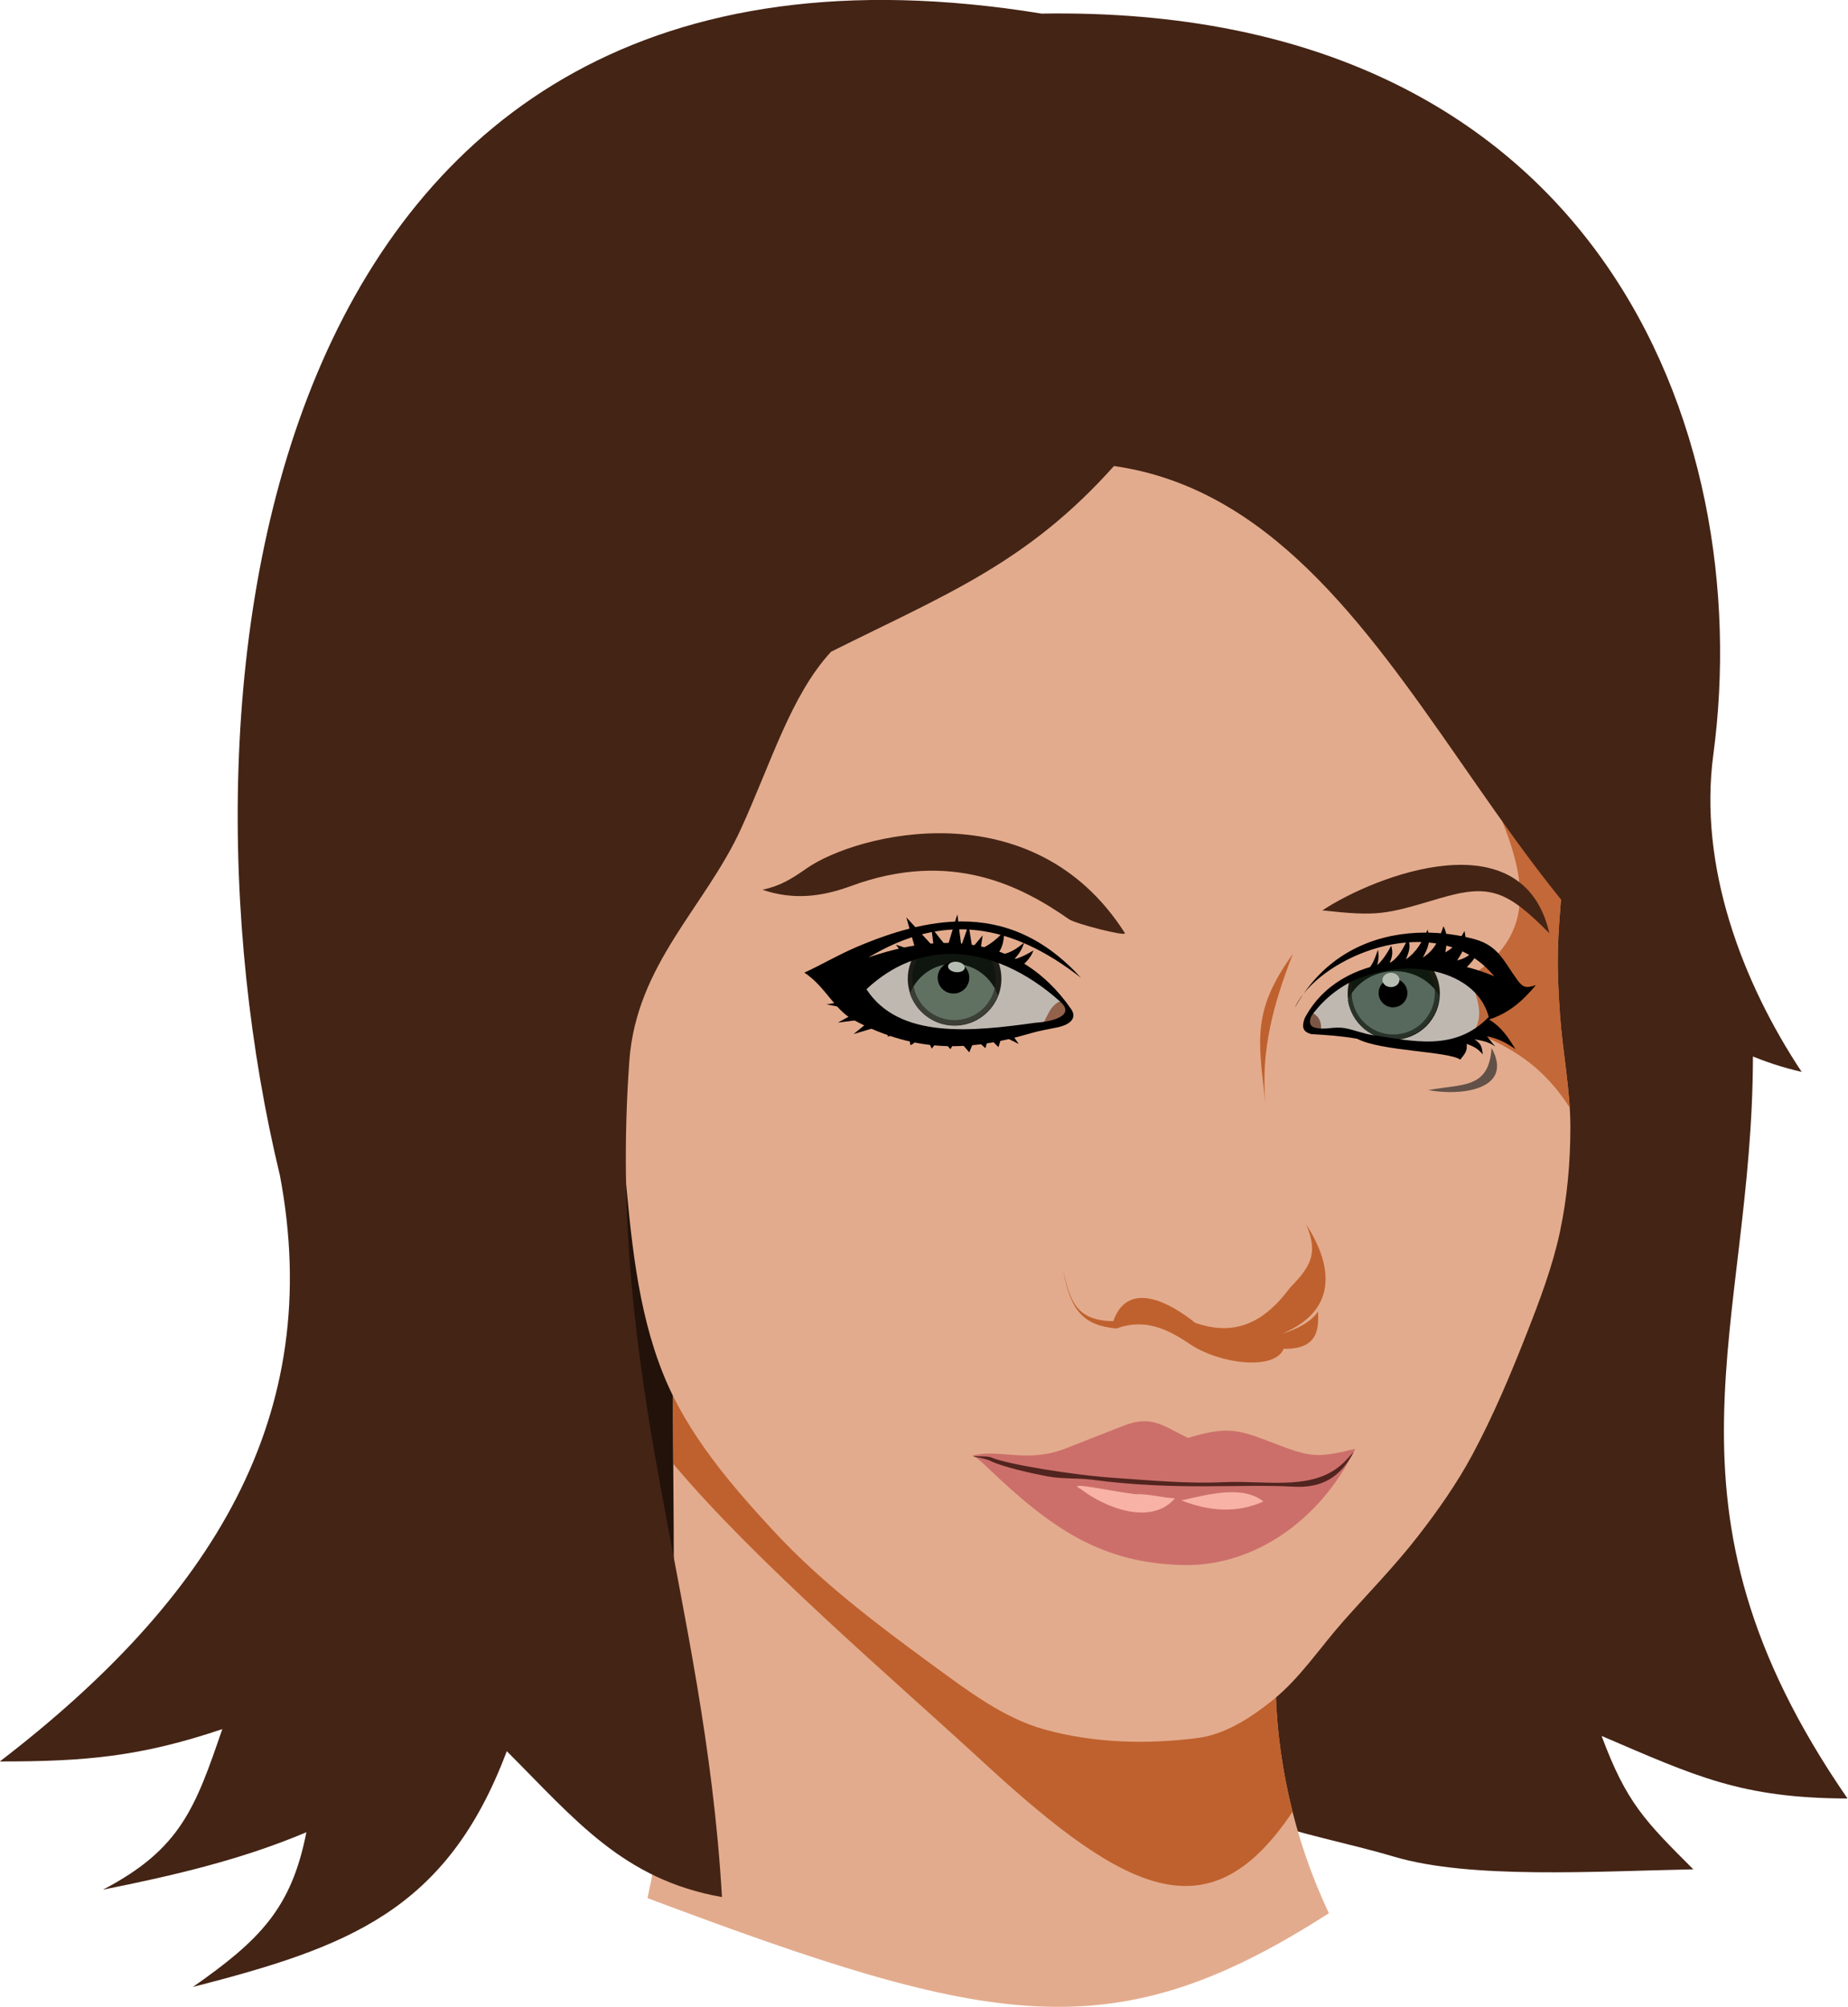 <?xml version="1.0" encoding="UTF-8"?>
<svg version="1.1" viewBox="0 0 736.59 800" xmlns="http://www.w3.org/2000/svg" xmlns:xlink="http://www.w3.org/1999/xlink">
<g transform="translate(-1446.7 -248.1)">
<g transform="matrix(1.163 0 0 1.163 -235.92 -170.92)">
<path transform="translate(1080)" d="m734.25 695.65c0 22.316-18.09 40.406-40.406 40.406s-40.406-18.09-40.406-40.406 18.09-40.406 40.406-40.406 40.406 18.09 40.406 40.406z" color="#000000" fill="#bfb8b1"/>
<path d="m1803.6 712.32c2.357-3.743 3.066-8.368 8.081-9.344 0.758 0 9.47 4.925 9.849 5.682 0.379 0.758-3.283 6.945-3.914 7.071-0.631 0.126-7.702 0.884-8.839 0.253-1.137-0.631-4.546-2.399-4.546-2.399" fill="#92624b"/>
<path transform="matrix(.397 0 0 .397 1498.5 419.57)" d="m734.25 695.65c0 22.316-18.09 40.406-40.406 40.406s-40.406-18.09-40.406-40.406 18.09-40.406 40.406-40.406 40.406 18.09 40.406 40.406z" color="#000000" fill="#1d1c17"/>
<path d="m1773.6 690.59c-6.797 0-12.603 4.249-14.938 10.219 2.151 6.321 8.139 10.875 15.188 10.875 6.794 0 12.601-4.222 14.937-10.188-2.145-6.331-8.132-10.906-15.187-10.906z" color="#000000" fill="#3c3f36"/>
<path transform="matrix(.353 0 0 .353 1528.8 450)" d="m734.25 695.65c0 22.316-18.09 40.406-40.406 40.406s-40.406-18.09-40.406-40.406 18.09-40.406 40.406-40.406 40.406 18.09 40.406 40.406z" color="#000000" fill="#0f160f"/>
<path d="m1773.6 690.59c-5.847 0-10.948 3.137-13.75 7.812 1.282 6.564 7.06 11.5 14 11.5 6.727 0 12.337-4.642 13.844-10.906-2.716-4.999-8.005-8.406-14.094-8.406z" color="#000000" fill="#607161"/>
<path transform="matrix(.134 0 0 .134 1680.6 602.17)" d="m734.25 695.65c0 22.316-18.09 40.406-40.406 40.406s-40.406-18.09-40.406-40.406 18.09-40.406 40.406-40.406 40.406 18.09 40.406 40.406z" color="#000000"/>
<path transform="matrix(.071 .007 -.004 .044 1728.1 656.22)" d="m734.25 695.65c0 22.316-18.09 40.406-40.406 40.406s-40.406-18.09-40.406-40.406 18.09-40.406 40.406-40.406 40.406 18.09 40.406 40.406z" color="#000000" fill="#b6beb3"/>
<path transform="translate(1080)" d="m878.2 700.58c0 18.759-15.207 33.966-33.966 33.966-18.759 0-33.966-15.207-33.966-33.966 0-18.759 15.207-33.966 33.966-33.966 18.759 0 33.966 15.207 33.966 33.966z" color="#000000" fill="#bfb8b1"/>
<path d="m1893.4 706.51c7.733 1.18 6.786 6.688 4.672 12.501l-11.112 0.379-0.379-13.637" fill="#7b5646"/>
<path transform="matrix(.465 0 0 .465 1531.9 375.03)" d="m878.2 700.58c0 18.759-15.207 33.966-33.966 33.966-18.759 0-33.966-15.207-33.966-33.966 0-18.759 15.207-33.966 33.966-33.966 18.759 0 33.966 15.207 33.966 33.966z" color="#000000" fill="#1a1c0f"/>
<path d="m1924.8 693.12c-7.295 0-13.519 4.14-16.062 9.969 1.211 7.514 7.707 13.281 15.562 13.281 8.413 0 15.249-6.611 15.719-14.906-2.914-4.965-8.614-8.344-15.219-8.344z" color="#000000" fill="#29332a"/>
<path transform="matrix(.42 0 0 .42 1569.6 406.28)" d="m878.2 700.58c0 18.759-15.207 33.966-33.966 33.966-18.759 0-33.966-15.207-33.966-33.966 0-18.759 15.207-33.966 33.966-33.966 18.759 0 33.966 15.207 33.966 33.966z" color="#000000" fill="#0f1910"/>
<path d="m1924.8 693.12c-6.265 0-11.746 3.044-14.781 7.594 0.084 7.808 6.453 14.125 14.281 14.125 7.88 0 14.25-6.401 14.25-14.281 0-0.428-0.025-0.831-0.062-1.25-3.163-3.748-8.103-6.188-13.688-6.188z" color="#000000" fill="#57685c"/>
<path transform="matrix(.145 0 0 .145 1801.8 599.01)" d="m878.2 700.58c0 18.759-15.207 33.966-33.966 33.966-18.759 0-33.966-15.207-33.966-33.966 0-18.759 15.207-33.966 33.966-33.966 18.759 0 33.966 15.207 33.966 33.966z" color="#000000"/>
<path transform="matrix(.086 0 0 .072 1850.9 645.69)" d="m878.2 700.58c0 18.759-15.207 33.966-33.966 33.966-18.759 0-33.966-15.207-33.966-33.966 0-18.759 15.207-33.966 33.966-33.966 18.759 0 33.966 15.207 33.966 33.966z" color="#000000" fill="#b6beb3"/>
<path d="m2046.7 716.5-61.151-59.783c-1.129 4.567-142.01 299.22-142.01 299.22 12.224 28.167 49.799 31.378 80.989 40.652 26.179 7.785 69.21 5 102.61 4.348-16.491-16.491-22.917-22.784-31.438-45.719 32.265 13.828 47.877 21.328 84.281 21.438-69.66-100.95-32.409-160.49-32.411-254.9 0.653-4.936 3.188-3.308-0.87-5.261z" fill="#442415"/>
<path d="m1649.3 646.65-27.857 105.71c1.535 46.958 5.548 86.708 17.143 131.43 9.896 62.62 56.228 99.959 107.14 110.71-38.552-76.644-54.82-167.74-60.714-257.14 0-5-35.714-90.714-35.714-90.714z" fill="#22120a"/>
<path d="m1668.7 1010.8c13.768-61.571 7.059-139.31 9.214-201.81l223.82 53.942c-23.726 40.079-23.948 101.42 0.505 153.04-74.005 47.521-115.13 39.316-233.54-5.173z" fill="#e3ab8d"/>
<path d="m1685.1 819.03c-0.337 9.648-4.537 7.931-7.594 14.969-0.049 9.136-0.01 18.518 0.062 28 28.057 33.462 75.618 74.001 106.5 102.47 50.07 46.156 77.772 58.373 105.72 16.75-0.013-0.051-0.018-0.105-0.031-0.156-0.425-1.684-0.841-3.374-1.219-5.062-0.011-0.052-0.02-0.105-0.031-0.156-0.374-1.676-0.704-3.352-1.031-5.031-0.334-1.711-0.651-3.413-0.938-5.125-0.25-1.494-0.474-3.007-0.687-4.5v-0.062c-0.155-1.089-0.301-2.162-0.438-3.25-0.038-0.303-0.089-0.604-0.125-0.906-0.095-0.794-0.196-1.582-0.281-2.375-0.141-1.308-0.262-2.601-0.375-3.906-0.015-0.176-0.016-0.355-0.031-0.531-0.248-2.974-0.428-5.955-0.531-8.906-0.01-0.251-0.024-0.499-0.031-0.75-0.015-0.491-0.02-0.978-0.031-1.469-0.02-0.857-0.024-1.708-0.031-2.562-0.01-0.668-0.033-1.333-0.031-2 0-1.013 0.012-2.023 0.031-3.031 0.013-0.657 0.042-1.313 0.062-1.969 0.044-1.435 0.108-2.857 0.188-4.281 0.085-1.524 0.188-3.052 0.312-4.562 0.045-0.543 0.106-1.084 0.156-1.625 0.053-0.574 0.097-1.147 0.156-1.719 0.095-0.919 0.203-1.837 0.312-2.75 0.136-1.131 0.247-2.254 0.406-3.375 0.031-0.218 0.062-0.438 0.094-0.656 0.01-0.052 0.024-0.104 0.031-0.156 0.224-1.522 0.484-3.029 0.75-4.531 0.279-1.574 0.581-3.137 0.906-4.688 0.247-1.175 0.508-2.34 0.781-3.5 0.151-0.64 0.31-1.271 0.469-1.906 0.297-1.188 0.612-2.36 0.937-3.531 0.156-0.562 0.306-1.129 0.469-1.688 0.278-0.953 0.578-1.903 0.875-2.844 0.046-0.145 0.079-0.293 0.125-0.438 0.38-1.19 0.808-2.362 1.219-3.531 0.095-0.271 0.184-0.542 0.281-0.812 0.476-1.328 0.953-2.638 1.469-3.938 0.558-1.405 1.146-2.787 1.75-4.156 0.596-1.351 1.203-2.685 1.844-4 0.024-0.05 0.038-0.106 0.062-0.156 0.479-0.98 0.996-1.947 1.5-2.906 0.27-0.513 0.536-1.024 0.812-1.531 0.594-1.088 1.186-2.16 1.812-3.219l-216.66-43.938z" fill="#bf612e"/>
<path d="m1790.5 449.22c-19.985 0.027-40.143 2.162-59.062 8.156-25.688 8.139-51.097 20.169-71.438 37.844-63.2 55.523-23.704 125.25 0 180.72 6.353 26.879-1.805 55.339 0.719 82.844 2.257 24.6 4.254 49.992 13.562 72.875 8.239 20.254 23.001 37.535 37.875 53.562 16.092 17.34 35.181 31.761 54.281 45.719 11.97 8.747 24.27 18.186 38.562 22.125 16.781 4.625 34.891 5.093 52.156 2.875 9.505-1.221 18.204-6.888 25.688-12.875 9.48-7.584 16.261-18.038 24.312-27.125 8.616-9.723 17.73-19.013 25.688-29.281 6.836-8.821 13.321-18.039 18.594-27.875 7.15-13.338 13.033-27.319 18.562-41.406 4.484-11.424 8.891-22.994 11.438-35 2.483-11.704 3.562-23.755 3.562-35.719 0-12.912-2.653-25.714-3.562-38.594-0.52-7.367-0.89-14.742-0.719-22.125 0.305-13.111 2.285-26.168 2.125-39.281-0.317-25.978 3.89-52.987-3.563-77.875-6.365-21.256-21.309-39.486-36.437-55.719-17.898-19.205-37.545-38.335-61.406-49.281-23.77-10.905-51.029-13.162-77.156-14.281-4.576-0.196-9.169-0.288-13.781-0.281zm-17.844 237.03c13.267 0.014 26.712 6.687 38.406 17.781 5.204 4.937-2.068 7.361-8.812 7.812-22.076 3.249-47.87 6.225-59.344-12.469 9.207-9.12 19.432-13.136 29.75-13.125zm156.41 5.281c13.536-0.203 25.643 5.941 28.625 17.5-11.893 12.878-27.152 8.592-40.375 6.625-3.624-0.539-6.682-1.916-9.75-2.5-4.177-0.795-7.152 0.798-10.812-0.281-2.128-0.628-1.865-3.141-0.781-4.656 4.481-6.26 10.483-10.94 17-13.5 5.275-2.072 10.797-3.108 16.094-3.188z" fill="#e3ab8d"/>
<path d="m1780 859.15c9.748-2.482 18.54 2.809 32.143-2.5 6.672-2.604 13.311-5.295 20-7.857 9.6-3.677 13.641 0.428 21.786 4.286 12.647-3.724 16.353-3.237 27.5 1.071 14.459 5.589 16.053 6.028 29.821 2.679-12.152 25.048-35.2 40.163-58.393 39.821-28.63-0.421-45.977-12.732-67.451-33.252-2-1.911-3.252-3.214-5.406-4.248z" fill="#cc6f6a"/>
<path d="m1910.8 857.78-2.375 2.625c-10.333 11.421-26.934 7.122-42.344 7.844-12.386 0.58-24.638-0.601-36.969-1.438-15.036-1.02-37.408-4.79-42.312-6.938-1.435-0.628-4.107-0.391-6.438-0.531 0.082 0.042 0.171 0.082 0.25 0.125 1.78 0.403 3.805 0.725 5.125 1.281 0.526 0.221 4.547 2.53 19.992 5.5 5.037 0.969 10.632 0.537 15.218 1.146 29.074 3.863 50.37 1.37 69.337 2.401 9.543 0.518 15.98-3.234 20.516-12.016z" fill="#51241f"/>
<path d="m1835.9 872.36c-8.196-0.944-24.324-4.674-18.75-1.786 8.559 6.591 24.24 12.643 32.321 3.214-4.563-0.213-9.016-1.616-13.571-1.429z" fill="#f8b2a6"/>
<path d="m1879.8 874.86c-7.337-5.812-19.638-2.226-28.125-0.357 9.26 3.631 18.756 4.589 28.125 0.357z" fill="#f8b2a6"/>
<path d="m1811.2 795.76c2.489 13.905 7.129 18.81 18.214 19.821 9.668-3.571 17.553 0.15 25.179 5.357 10.201 6.861 29.072 9.166 32.143 1.607 12.258 0.227 11.939-7.364 11.795-12.848-1.854 3.131-6.813 6.055-12.33 7.67 20.633-8.578 16.234-25.208 8.214-37.5 4.418 10.116 1.35 14.697-5.536 21.786-9.139 12.323-19.226 16.62-32.5 11.964-8.813-7.086-23.086-14.679-28.036-0.536-13.126-0.198-14.843-7.464-17.143-17.321z" fill="#bf612e"/>
<path d="m1954.8 626.06c11.568 25.542 23.838 51.601-4.031 68.719 1.381 6.396 5.321 12.792 1 19.188 16.828 6.565 25.825 14.772 33 25.938-0.656-10.626-2.562-21.211-3.312-31.844-0.52-7.367-0.89-14.742-0.719-22.125 0.305-13.111 2.285-26.168 2.125-39.281-0.049-4.041 0.017-8.109 0.125-12.188l-10.5-7.875z" fill="#bf612e" opacity=".883"/>
<path d="m1900 672.29c18.24-12.031 68.831-31.557 77.782 7.829-14.677-14.809-20.522-17.051-37.881-11.869-18.583 5.547-20.942 6.101-39.901 4.041z" fill="#442415"/>
<path d="m1708.1 665.22c10.495 3.575 20.224 2.451 30.305-1.263 34.633-12.76 58.822 0.276 74.751 11.364 2.285 1.59 19.428 5.973 19.193 4.798-31.595-49.698-92.157-34.09-109.1-22.223-5.299 3.712-9.108 6.029-15.152 7.324z" fill="#442415"/>
<path d="m1889.9 687.19c-13.84 19.22-12.059 28.98-9.344 51.518-1.868-18.286 2.81-34.756 9.344-51.518z" fill="#bf612e"/>
<path d="m1776.4 676.09c-11.412 0.013-23.47 3.384-36.094 8.781-6.51 2.783-11.918 6.056-17.844 8.75 7.094 4.654 10.261 12.601 16.594 16.062 22.615 12.36 41.841 10.333 60.75 4.781 3.279-0.963 6.348-1.436 9.437-2.094 4.867-1.037 6.579-3.483 4.656-6.25-18.423-26.517-46.026-25.866-69.469-17.688 25.926-15.586 48.975-11.602 72.844 6.969-12.574-13.806-26.202-19.329-40.875-19.312zm-3.656 11.125c12.931 0.013 26.039 6.148 37.438 16.375 5.072 4.551-2.019 6.802-8.594 7.219-21.518 2.995-46.66 5.732-57.844-11.5 8.974-8.407 18.942-12.103 29-12.094z"/>
<path d="m1738.8 703.08c-1.071 0.179-8.75 1.429-8.75 1.429l11.25 2.143-7.321 4.107 12.143-1.607-6.786 5.536 13.036-3.929-1.429 4.821 8.036-2.679s-0.714 5.714 0 5.536 4.821-3.929 4.821-3.929l2.321 5.179 2.857-3.75 3.571 3.929 2.143-3.929 4.286 5 1.964-4.643 3.571 3.214 1.071-3.75 3.393 3.393 1.25-3.929 5.714 2.857-2.857-4.107-15.357 1.071-12.5-1.607-14.286-4.286z"/>
<path d="m1755.9 687.09c-0.268-0.714-2.054-3.036-2.054-3.036l6.875 2.321-3.304-11.696 9.375 10.179-0.804-6.696 5.447 6.875s3.482-11.696 3.482-11.339c0 0.357 1.339 10.714 1.339 10.714l2.5-7.143 1.25 7.857 3.571-4.286-0.714 4.732c3.768-1.789 6.09-3.991 8.214-6.25-0.342 2.652-0.212 5.199-2.589 8.304 4.05-0.352 6.307-1.828 9.286-4.286-0.673 2.331-1.814 3.977-3.393 5.714 2.412-0.651 4.5-1.757 6.607-3.036-0.914 2.528-2.564 4.026-4.464 5.804l-10.625-4.107-11.161-1.696-14.107 2.054z"/>
<path d="m1934.9 679.91c-14.522 0.099-30.498 5.31-41.344 20.938 12.379-15.582 47.59-27.632 65.344-5.969-19.471-8.409-52.603-9.072-65 14.438-0.747 2.293-1.155 4.487 2.312 5.375 5.265 0.301 10.515 0.665 15.719 1.594 8.026 4.293 31.213 4.244 35.344 7.156 1.411-1.881 2.536-2.925 2.156-5.375 2.316 0.772 3.923 1.6 5.531 3.594-0.309-2.624-0.473-3.653-2.844-5.188 2.637 0.479 4.915 0.837 7.125 2.5l-2.844-3.562c3.688 0.776 6.688 2.216 9.812 4.469-2.576-4.122-4.783-7.601-9.094-10.188 6.829-2.209 11.413-6.247 16.063-11.781-3.012 0.941-4.246 1.11-6.25-1.625-4.717-6.437-6.554-11.852-14.656-14.094-5.169-1.43-11.134-2.324-17.375-2.281zm-5.906 12.344c13.266-0.192 25.109 5.598 28.031 16.531-11.656 12.182-26.603 8.142-39.562 6.281-3.551-0.51-6.556-1.823-9.562-2.375-4.093-0.752-7.006 0.771-10.594-0.25-2.086-0.594-1.813-2.973-0.75-4.406 4.391-5.922 10.27-10.328 16.656-12.75 5.17-1.96 10.59-2.956 15.781-3.031zm-35.562 8.75c-1.223 1.561-2.215 3.151-2.938 4.75 0.926-1.679 1.913-3.262 2.938-4.75z"/>
<path d="m1936.3 733.88c11.928-2.207 20.75-0.36 21.696-14.464 7.674 14.082-9.888 16.643-21.696 14.464z" fill="#625148"/>
<path d="m1542.7 762.97c15.701 82.815-23.384 145.24-95.969 201 28.725 0 47.963-1.524 76.25-11.094-9.219 26.855-14.202 41.106-40.906 55.031 23.836-4.78 47.219-10.162 69.719-19.687-5.093 26.029-15.897 36.937-38.906 53.031 52.958-13.646 86.968-25.891 107.59-80.812 23.369 23.369 39.847 44.005 73.75 50-5.98-103.36-39.699-176.77-31.741-286.61 2.401-33.145 26.134-52.871 38.317-79.624 10.47-22.992 17.061-45.589 30.799-60.546 39.284-19.642 67.207-30.34 96.969-63.656 105.18 14.973 131.35 183.75 235.69 207.64-20.519-31.013-35.399-70.514-30.269-108.77 14.879-110.96-39.679-257.05-230.23-253.92-268.73-43.74-301.78 229.34-261.07 398.03z" fill="#442415"/>
<path d="m1915 693.25c2.258-2.133 3.039-4.612 4.041-7.45 0.36 1.891 0.229 3.499-0.253 5.303 2.03-1.951 3.489-4.218 4.798-6.692 0.724 2.353 0.324 3.759-0.505 5.935 3.34-2.109 4.577-5.066 6.314-8.46 0.942 2.909 0.333 4.519-0.758 7.197 3.804-2.655 5.587-6.107 7.45-10.228 1.106 4.117 0.235 6.052-1.641 9.596 4.346-2.826 5.375-6.09 7.071-10.733 1.608 3.217 1.18 5.58 0.631 8.965 3.305-1.843 4.791-4.168 6.566-7.324 0.985 4.497-0.234 6.416-2.525 10.102 4.33-1.136 5.585-2.996 7.829-6.566-0.489 4.685-2.235 6.631-5.429 9.723l-9.344-1.641-10.607-0.505-6.692 1.136z"/>
</g>
</g>
</svg>
